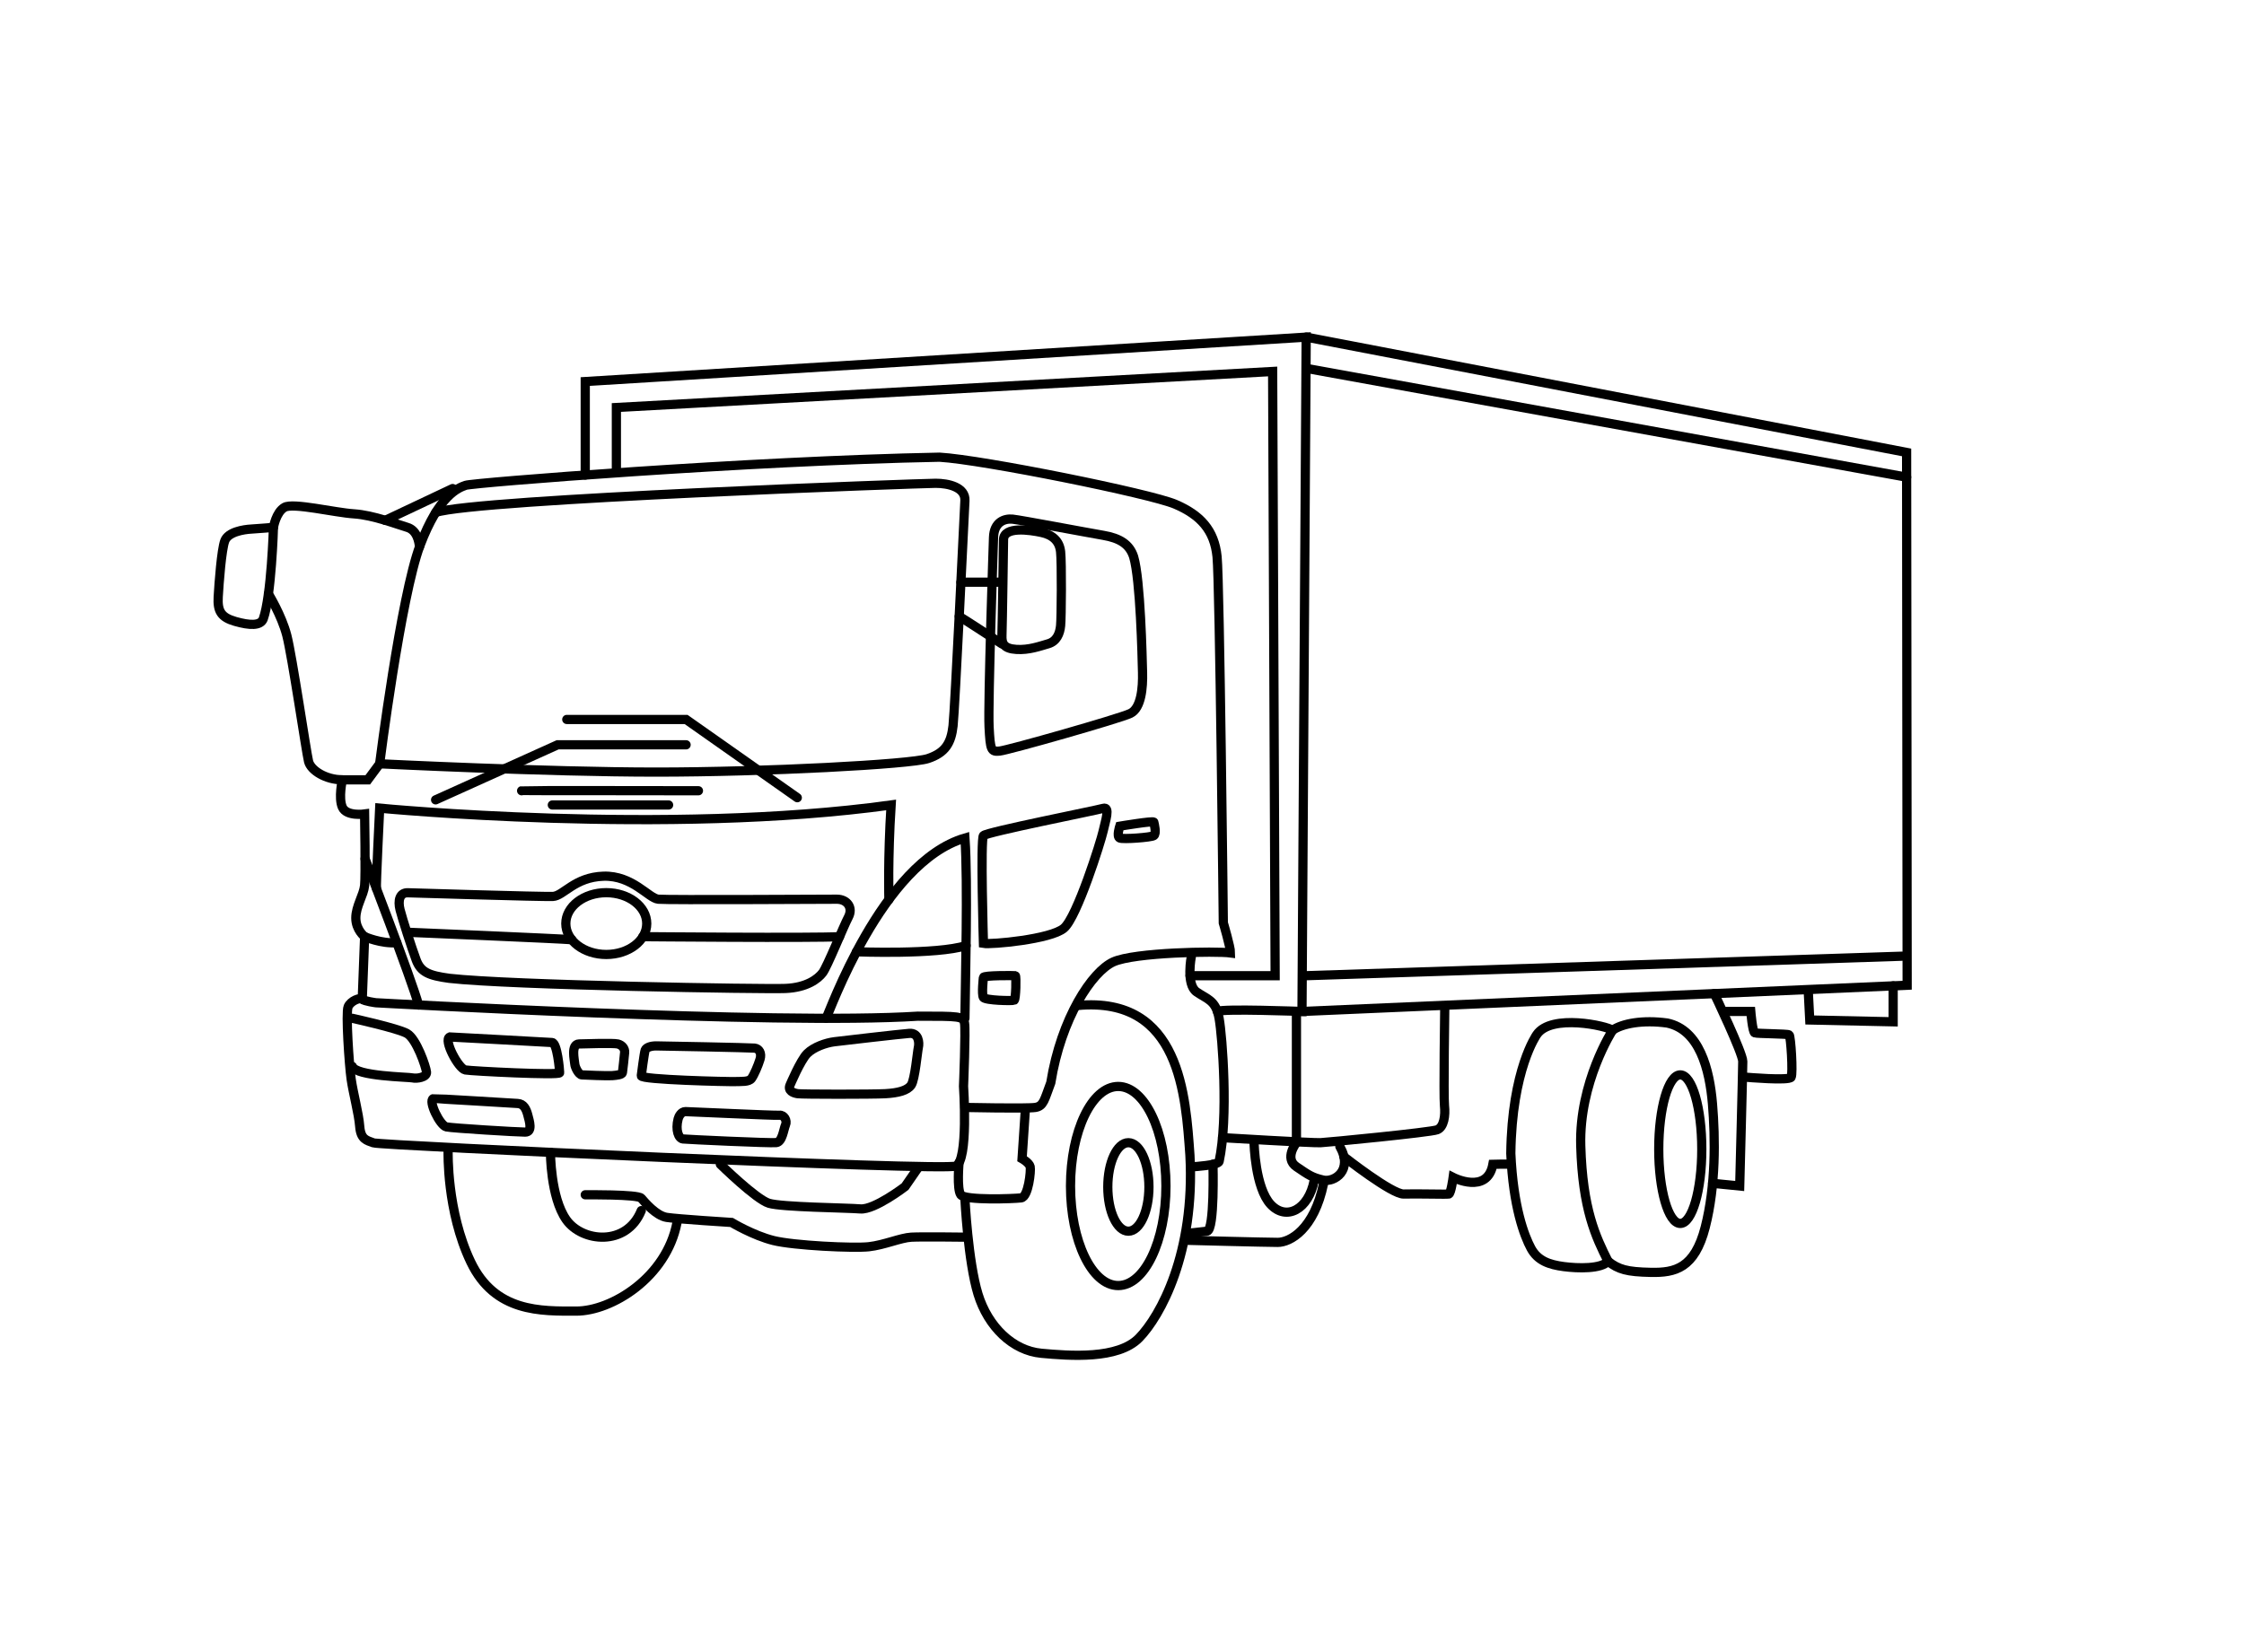 <?xml version="1.0" encoding="utf-8"?>
<!-- Generator: Adobe Illustrator 23.0.1, SVG Export Plug-In . SVG Version: 6.00 Build 0)  -->
<svg version="1.1" id="Слой_2" xmlns="http://www.w3.org/2000/svg" xmlns:xlink="http://www.w3.org/1999/xlink" x="0px" y="0px"
	 viewBox="0 0 690.44 508.55" style="enable-background:new 0 0 690.44 508.55;" xml:space="preserve">
<style type="text/css">
	.st0{fill:none;stroke:#000000;stroke-width:2.835;stroke-linecap:round;stroke-miterlimit:10;}
</style>
<g>
	<path class="st0" d="M296.46,334.3c0,0,1.59,22.99-2.38,24.58s-177.05-6.34-179.17-7.14c-2.11-0.79-3.91-1.03-4.23-5.05
		c-0.31-4.01-2.02-10.23-2.64-14.59c-0.62-4.35-1.71-20.37-0.93-22.24c0.78-1.87,3.73-2.95,4.35-2.33c0.62,0.62,4.2,1.09,4.2,1.09
		s123.54,6.91,166.75,4.13c12.83,0,13.97,0,14.36,2.14C297.17,317.03,296.46,334.3,296.46,334.3z"/>
	<path class="st0" d="M111.46,307.54l0.73-19.25c0,0-2.71-2.09-2.71-5.74s2.39-7,2.71-10.03c0.32-3.03,0-21.99,0-21.99
		s-5.58,0.8-6.85-2.07s0-8.44,0-8.44h7.81l3.66-4.94c0,0,6.53-51.62,12.43-67.23s11.79-17.68,14.02-18.48s87.3-7.55,145.85-8.66
		c13.41,0.8,64.84,11.2,72.5,14.48c7.66,3.28,12.04,7.93,12.86,16.14c0.82,8.21,1.92,112.71,1.92,112.71s2.22,7.45,2.22,9.24
		c-4.36-0.59-29.53-0.2-36.07,2.77c-6.54,2.97-16.05,17.28-19.23,37.18c-1.98,5.23-2.18,7.21-4.76,7.61c-2.58,0.4-21.66,0-21.66,0"
		/>
	<path class="st0" d="M116.81,235.07c0,0,51.65,2.56,85.05,2.56s78.3-2.38,83.65-4.16c5.35-1.78,7.14-4.76,7.73-10.11
		c0.59-5.35,3.43-65.11,3.65-69.27c0.22-4.16-5.13-5.35-9-5.35c-3.87,0-141.45,4.85-153.82,8.97"/>
	<path class="st0" d="M254.16,313.41c0.88-1.21,17.07-47.99,42.74-55.49c0.95,13.9,0.11,43.88-0.01,55.49"/>
	<path class="st0" d="M263.53,292.93c0,0,24.72,0.96,33.72-1.91"/>
	<path class="st0" d="M112.33,264.32c0,0,14.45,37.47,16.46,45"/>
	<path class="st0" d="M112.19,288.28c0,0,5.16,2.26,9.9,1.84"/>
	<path class="st0" d="M125.5,274.77c0,0,41.35,1.27,44.61,1.13c3.26-0.14,6.66-5.95,15.58-6.23s13.88,6.8,16.85,7.08
		c2.97,0.28,51.83,0,54.95,0s5.1,2.55,3.54,5.52c-1.56,2.97-6.51,15.29-7.93,17.14s-4.83,4.53-11.41,4.81
		c-6.58,0.28-84.75-0.99-103.44-3.12c-6.23-0.85-8.78-1.84-10.2-5.66s-4.25-12.6-4.96-15.44S122.95,274.69,125.5,274.77z"/>
	<path class="st0" d="M305.69,165.39c0,0-1.74,51.07-1.37,58.3c0.37,7.23,0.62,7.72,3.24,7.47c2.62-0.25,36.87-9.97,40.24-11.59
		c3.36-1.62,3.86-7.97,3.74-12.58s-0.62-28.53-2.74-35.63c-1.25-3.86-4.24-5.73-9.34-6.6s-25.41-4.73-27.9-4.98
		C309.05,159.53,305.84,160.65,305.69,165.39z"/>
	<path class="st0" d="M108.43,313.41c0,0,13.83,3.03,16.77,4.65c2.94,1.62,5.88,10.3,6.03,11.92c0.15,1.62-3.09,2.06-4.27,1.77
		c-1.18-0.29-17.48-0.48-18.54-3.53"/>
	<path class="st0" d="M243.09,333.93c0,0,3.21-7.62,5.25-9.66c2.04-2.04,5.8-3.33,8.37-3.65c2.58-0.32,20.18-2.36,23.07-2.58
		c2.9-0.21,3.11,2.9,2.79,4.29c-0.32,1.4-1.05,9.87-2.19,11.59s-4.04,2.47-8.01,2.69s-25.54,0.21-26.94,0
		C244.04,336.4,242.31,335.7,243.09,333.93z"/>
	<path class="st0" d="M366.57,294.29c0,0-1.74,8.68,1.59,10.99c3.33,2.31,5.93,2.53,6.94,8.14s2.89,30.61,0,44.06
		c-0.29,1.16-7.95,1.61-7.95,1.61"/>
	<path class="st0" d="M374.57,311.3c1.53-0.94,26.03,0,26.03,0l1.29-207.54l-221.82,13.67v28.76"/>
	<polyline class="st0" points="189.65,145.51 189.65,125.42 391.57,114.33 392.34,300.29 366.16,300.29 	"/>
	<polyline class="st0" points="401.89,103.75 586.63,139.24 586.8,303.23 400.6,311.3 	"/>
	<line class="st0" x1="401.89" y1="113.37" x2="586.64" y2="146.86"/>
	<line class="st0" x1="401.89" y1="300.29" x2="585.24" y2="294.29"/>
	<path class="st0" d="M308.77,166.1c0,0-0.37,26.72-0.49,29.38c-0.12,2.66,0.62,4.14,4.45,4.39c3.83,0.25,7.18-0.99,9.77-1.73
		s3.59-3.09,3.83-5.57c0.25-2.47,0.37-19.42,0-22.76s-2.47-5.2-5.94-5.94C316.94,163.13,308.83,161.89,308.77,166.1z"/>
	<line class="st0" x1="295.66" y1="179.19" x2="308.26" y2="179.19"/>
	<path class="st0" d="M295.14,189.7c0.95,0.51,13.13,8.48,13.13,8.48"/>
	<path class="st0" d="M84.14,162.31c0,0-0.63,21.15-3.15,28.2c-0.88,2.14-4.15,2.01-8.56,0.76c-4.41-1.26-5.54-3.15-5.29-7.55
		c0.25-4.41,1.01-14.48,2.01-17.24c1.01-2.77,5.79-3.52,8.18-3.65C79.74,162.69,84.14,162.31,84.14,162.31z"/>
	<path class="st0" d="M84.14,162.31c0,0,0.76-4.66,3.4-6.17c2.64-1.51,15.48,1.64,21.4,2.01c5.92,0.38,13.34,3.27,16.36,4.15
		s3.63,4.43,3.77,5.99"/>
	<line class="st0" x1="118.53" y1="160.15" x2="139.27" y2="150.36"/>
	<path class="st0" d="M82.59,182.8c0,0,4.05,6.54,5.66,12.77c1.62,6.23,6,36.01,6.69,38.78c0.69,2.77,5.32,5.65,10.39,5.65"/>
	<path class="st0" d="M138.4,319.15c0,0,29.87,1.59,31.46,1.71c1.59,0.12,2.33,8.45,2.33,9.3c0,0.86-26.93-0.49-29.02-0.86
		C141.09,328.94,136.32,320,138.4,319.15z"/>
	<path class="st0" d="M197.31,331.11c0,0,0.9-7.11,1.2-7.91c0.3-0.8,1.7-1.3,3.36-1.3c1.65,0,28.91,0.54,30.3,0.68
		c1.39,0.15,2.26,1.53,1.68,3.43c-0.58,1.9-1.83,4.82-2.63,5.92c-0.8,1.1-3.14,0.88-5.04,0.95
		C224.27,332.96,197.15,332.32,197.31,331.11z"/>
	<path class="st0" d="M178.15,321.3c1.38-0.03,10.49-0.34,11.92,0c1.43,0.34,2.22,1.49,2.12,2.64c-0.11,1.15-0.57,5.56-0.68,6.19
		c-0.11,0.63-1.66,0.8-3.15,0.92c-1.49,0.11-8.37-0.17-9.34-0.23s-2.12-2.37-2.18-3.42S175.57,321.36,178.15,321.3z"/>
	<path class="st0" d="M133.34,338.12c0.21-0.07,24.13,1.4,25.94,1.5c1.8,0.1,2.6,1.6,3.1,3.5c0.5,1.9,1.6,5.31-0.8,5.31
		s-22.23-1.2-24.23-1.6S131.64,338.73,133.34,338.12z"/>
	<path class="st0" d="M208.65,344.36c0.2-0.79,0.97-2.24,2.24-2.24c1.27,0,27.52,1.27,28.94,1.12s2.45,1.64,1.86,2.98
		c-0.59,1.34-0.97,5.22-2.83,5.44s-27.37-0.97-28.72-1.12C208.8,350.4,207.75,347.86,208.65,344.36z"/>
	<polyline class="st0" points="134.03,246.17 171.57,229.23 211.1,229.23 	"/>
	<polyline class="st0" points="245.31,245.51 211.1,221.43 174.39,221.43 	"/>
	<path class="st0" d="M160.49,243.37c0.26-0.09,52.57,0,54.41,0"/>
	<line class="st0" x1="169.94" y1="247.75" x2="205.72" y2="247.75"/>
	<path class="st0" d="M137.88,354.35c0,0-0.51,18.42,6.96,34.05s21.72,15.12,32.49,15.12c10.77,0,27.73-10.25,30.98-27.28"/>
	<path class="st0" d="M169.37,354.67c0,0-0.03,13.75,4.84,20.7c4.86,6.95,18.57,8.34,23.1-2.78"/>
	<path class="st0" d="M180.07,367.72c0,0,16.18-0.17,17.24,1.05s4.53,5.39,7.83,5.91c3.3,0.52,19.95,1.56,19.95,1.56
		s6.63,4,12.89,5.56c6.25,1.56,24.67,2.43,29.36,1.91c4.69-0.52,9.76-2.76,13.05-2.94s16.86,0,16.86,0"/>
	<path class="st0" d="M221.64,358.34c0,0,10.95,10.77,14.94,11.99c4,1.22,23.8,1.39,28.15,1.74c4.34,0.35,13.73-6.86,13.73-6.86
		l4.23-6.12"/>
	<path class="st0" d="M295.08,357.86c0,0-0.72,8.07,0.53,9.86s16.37,1.23,18.59,0.95c2.22-0.28,3.05-8.35,2.77-9.58
		c-0.28-1.23-2.5-2.48-2.5-2.48l0.97-14.49"/>
	<path class="st0" d="M296.89,368.98c0,0,0.95,19.26,4.03,29.32c3.08,10.05,10.69,17.38,19.47,18.2c8.78,0.81,23.59,1.95,30.09-4.72
		c6.51-6.67,17.28-26.07,15.64-56.22c-1.32-18.12-2.84-49.02-34.53-46.1"/>
	<ellipse class="st0" cx="344.06" cy="365.02" rx="14.68" ry="30.64"/>
	<ellipse class="st0" cx="347.18" cy="365.31" rx="6.33" ry="13.62"/>
	<path class="st0" d="M398.89,311.98v39.72c0,0-3.86,4.76,0,7.39c3.86,2.63,4.83,3.31,8.21,4.1s9.34-2.91,5.15-10.32"/>
	<path class="st0" d="M376.16,350.14c0,0,27.72,1.67,30.13,1.55c2.41-0.12,33.81-3.17,35.9-3.98s2.58-4.35,2.25-7.41
		c-0.32-3.06,0.09-30.27,0.09-30.27"/>
	<path class="st0" d="M365.32,379.59c0,0,3.67-0.36,6.06-0.66c2.39-0.3,1.83-20.59,1.83-20.59"/>
	<path class="st0" d="M365.32,381.73c0,0,24.06,0.64,27.81,0.64s11.23-3.96,14.12-18.18"/>
	<path class="st0" d="M385.86,351.7c0,0.3,0.32,13.89,5.13,19.02c4.81,5.13,11.66,1.52,13.37-7.42"/>
	<path class="st0" d="M413.5,356c0,0,14.79,11.63,18.42,11.49c3.63-0.13,13.18,0.14,13.85,0c0.67-0.14,1.34-5.11,1.34-5.11
		s10.49,5.37,12.23-4.04c4.84-0.13,5.51,0,5.51,0"/>
	<path class="st0" d="M472.84,318.42c0,0-7.68,10.67-7.99,36.59c0.73,16.44,4.14,25.33,6.21,29.18c2.07,3.85,5.63,5.04,10.07,5.63
		c4.44,0.59,11.55,0.74,13.63-1.63c3.26,2.52,5.78,3.26,13.18,3.41s13.48-1.19,16.74-13.93s3.11-27.26,2.22-37.92
		c-0.89-10.67-4-22.81-13.93-24.89c-7.56-1.04-13.81,0.15-16.83,2.22C494.47,315.75,477.28,311.9,472.84,318.42z"/>
	<ellipse class="st0" cx="516.99" cy="353.68" rx="6.62" ry="22.86"/>
	<path class="st0" d="M496.16,317.08c0,0-10.35,16.02-9.79,35.55s4.62,28.03,8.4,35.55"/>
	<path class="st0" d="M526.94,364.19l8.34,0.83c0,0,0.94-35.78,0.94-38.34s-8.77-20.89-8.77-20.89"/>
	<path class="st0" d="M537.27,331.54c0,0,13.21,1.15,13.83,0c0.62-1.15-0.09-12.68-0.62-13.04c-0.53-0.35-9.87-0.35-10.57-0.62
		c-0.7-0.26-1.23-6.6-1.23-6.6h-7.58"/>
	<polyline class="st0" points="556.37,305.05 556.83,313.92 582.49,314.48 582.49,303.42 	"/>
	<path class="st0" d="M302.59,290.35c0,0-0.95-32.08,0-33.17s34.52-7.72,36.82-8.39c2.3-0.68,0.68,3.93,0,7.04
		c-0.68,3.11-7.99,26.37-12.05,29.83C323.3,289.13,304.89,290.76,302.59,290.35z"/>
	<path class="st0" d="M344.53,254.28c0,0-1.04,3.2,0,3.64c1.04,0.45,9.57-0.18,10.47-0.73c0.9-0.55,0.14-3.68,0-4.16
		S344.53,254.28,344.53,254.28z"/>
	<path class="st0" d="M302.58,300.83c0,0-0.6,5.21,0,6.15c0.6,0.94,8.96,1.11,9.48,0.85c0.51-0.26,0.68-7.48,0.34-7.54
		C312.06,300.24,302.65,300.15,302.58,300.83z"/>
	<path class="st0" d="M273.5,276.84c0,0-0.37-12.57,0.68-29.09c-68.96,9.54-157.36,0.98-157.36,0.98s-1.19,24.21-1,24.69"/>
	<ellipse class="st0" cx="186.54" cy="284.25" rx="12.45" ry="9.51"/>
	<path class="st0" d="M126.32,286.96c0,0,46.64,1.96,49.61,2.26"/>
	<path class="st0" d="M197.8,288.28c0,0,52.46,0.47,60.51,0"/>
</g>
</svg>
